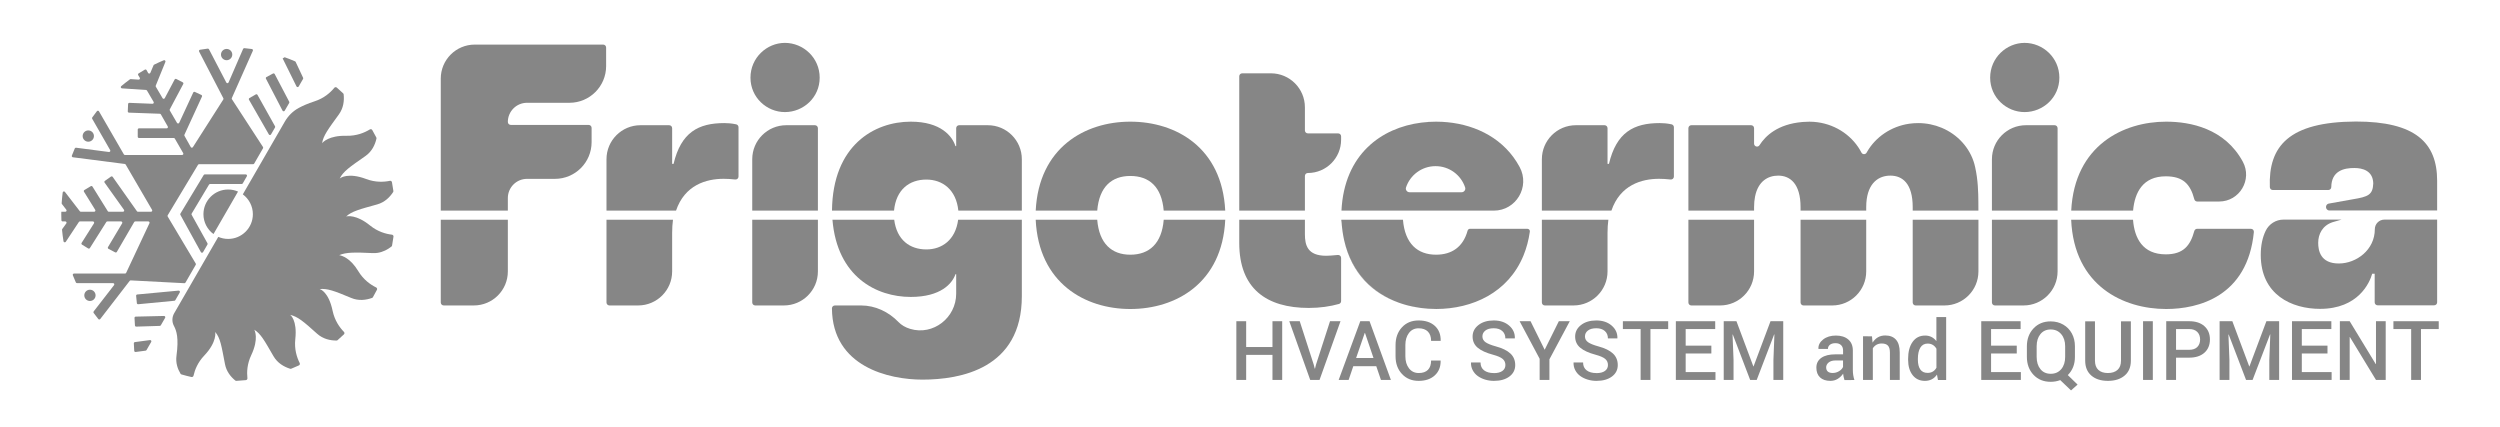 <svg xmlns="http://www.w3.org/2000/svg" xmlns:xlink="http://www.w3.org/1999/xlink" xmlns:inkscape="http://www.inkscape.org/namespaces/inkscape" width="2382.84" height="407.366" viewBox="0 0 2382.84 407.366"><defs><clipPath id="clip_0"><path transform="matrix(1,0,0,-1,0,407.366)" d="M0 0H2382.84V407.366H0Z"></path></clipPath></defs><g clip-path="url(#clip_0)"><path transform="matrix(1,0,0,-1,0,407.366)" d="M361.154 109.95C361.193 109.885 361.204 109.867 361.154 109.95" fill="#868686"></path><path transform="matrix(1,0,0,-1,0,407.366)" d="M361.154 109.95C361.117 110.013 361.07 110.09 361.07 110.09 361.12 110.007 361.134 109.983 361.154 109.95" fill="#868686"></path><path transform="matrix(1,0,0,-1,0,407.366)" d="M378.85 372.121C378.86 372.078 378.861 372.073 378.868 372.048 378.858 372.087 378.85 372.121 378.85 372.121" fill="#868686"></path><path transform="matrix(1,0,0,-1,0,407.366)" d="M378.868 372.048C378.886 371.976 378.899 371.923 378.868 372.048" fill="#868686"></path><path transform="matrix(1,0,0,-1,0,407.366)" d="M84.152 283.061C81.181 283.061 78.773 280.653 78.773 277.682 78.773 274.711 81.181 272.303 84.152 272.303 87.123 272.303 89.531 274.711 89.531 277.682 89.531 280.653 87.123 283.061 84.152 283.061" fill="#868686"></path><path transform="matrix(1,0,0,-1,0,407.366)" d="M85.723 131.235C82.752 131.235 80.344 128.827 80.344 125.857 80.344 122.885 82.752 120.478 85.723 120.478 88.694 120.478 91.101 122.885 91.101 125.857 91.101 128.827 88.694 131.235 85.723 131.235" fill="#868686"></path><path transform="matrix(1,0,0,-1,0,407.366)" d="M221.388 355.353C221.388 358.324 218.98 360.731 216.009 360.731 213.038 360.731 210.63 358.324 210.63 355.353 210.63 352.382 213.038 349.974 216.009 349.974 218.98 349.974 221.388 352.382 221.388 355.353" fill="#868686"></path><path transform="matrix(1,0,0,-1,0,407.366)" d="M217.461 226.743C204.454 226.743 193.909 216.197 193.909 203.19 193.909 195.423 197.685 188.555 203.485 184.266L226.872 224.774C223.988 226.034 220.809 226.743 217.461 226.743" fill="#868686"></path><path transform="matrix(1,0,0,-1,0,407.366)" d="M176.789 138.028 186.57 154.97C186.786 155.344 186.783 155.805 186.562 156.175L159.837 200.974C159.612 201.35 159.613 201.82 159.839 202.196L188.729 250.282C188.944 250.64 189.331 250.859 189.749 250.859H241.245C241.67 250.859 242.063 251.086 242.276 251.454L250.688 266.023C250.912 266.411 250.899 266.892 250.655 267.267L221.061 312.771C220.841 313.109 220.807 313.535 220.971 313.903L241.002 358.978C241.323 359.701 240.866 360.54 240.082 360.649 237.714 360.98 235.326 361.246 232.926 361.474 232.412 361.523 231.922 361.232 231.716 360.758L217.849 328.783C217.451 327.864 216.165 327.818 215.702 328.707L199.194 360.389C198.964 360.831 198.48 361.086 197.986 361.026 195.519 360.724 193.071 360.362 190.641 359.948 189.846 359.812 189.416 358.934 189.787 358.218L212.889 313.719C213.085 313.342 213.065 312.889 212.836 312.531L183.861 267.135C183.376 266.377 182.258 266.409 181.819 267.194L175.833 277.895C175.647 278.227 175.631 278.628 175.79 278.973L192.501 315.309C192.775 315.905 192.515 316.611 191.92 316.886L185.752 319.745C185.156 320.021 184.448 319.762 184.172 319.165L170.813 290.341C170.408 289.468 169.188 289.412 168.705 290.244L161.862 302.01C161.655 302.366 161.646 302.803 161.84 303.167L174.668 327.304C174.979 327.888 174.753 328.614 174.165 328.919L168.058 332.086C167.478 332.386 166.764 332.163 166.458 331.586L157.045 313.805C156.609 312.982 155.439 312.956 154.967 313.759L148.529 324.712C148.341 325.031 148.313 325.42 148.453 325.764L157.652 348.366C158.05 349.345 157.063 350.334 156.088 349.927 152.983 348.629 149.927 347.239 146.926 345.751 146.667 345.623 146.462 345.404 146.349 345.138L143.306 337.948C142.918 337.03 141.641 336.968 141.165 337.843L139.709 340.521C139.388 341.112 138.636 341.327 138.054 340.99 136.042 339.828 134.058 338.624 132.103 337.377 131.554 337.027 131.388 336.295 131.727 335.739L133.232 333.268C133.734 332.445 133.099 331.398 132.137 331.462L124.621 331.963C124.337 331.982 124.055 331.9 123.825 331.733 120.991 329.664 118.232 327.503 115.545 325.255 114.724 324.569 115.174 323.218 116.242 323.147L139.177 321.607C139.57 321.58 139.925 321.361 140.124 321.02L146.423 310.245C146.898 309.433 146.288 308.418 145.348 308.455L123.328 309.336C122.673 309.362 122.12 308.854 122.092 308.199L121.789 301.243C121.761 300.582 122.275 300.025 122.936 300.002L152.339 298.952C152.752 298.937 153.127 298.71 153.331 298.352L159.906 286.815C160.358 286.021 159.785 285.035 158.872 285.035H132.469C131.811 285.035 131.279 284.502 131.279 283.845V277.03C131.279 276.372 131.811 275.84 132.469 275.84H165.613C166.038 275.84 166.431 275.613 166.644 275.244L174.61 261.428C175.067 260.635 174.494 259.644 173.579 259.644H119.074C118.649 259.644 118.256 259.871 118.044 260.239L94.349 301.249C93.928 301.978 92.896 302.057 92.376 301.395 90.85 299.451 89.372 297.469 87.935 295.454 87.664 295.074 87.64 294.568 87.873 294.163L105.012 264.264C105.502 263.41 104.802 262.365 103.826 262.492L72.515 266.576C71.986 266.645 71.472 266.355 71.261 265.865 70.294 263.622 69.366 261.357 68.5 259.063 68.228 258.343 68.707 257.555 69.47 257.457L118.923 251.09C119.289 251.043 119.613 250.828 119.799 250.509L144.956 207.328C145.418 206.535 144.846 205.539 143.927 205.539H131.489C131.103 205.539 130.74 205.727 130.517 206.043L107.402 238.773C107.022 239.311 106.278 239.438 105.741 239.057L99.971 234.958C99.435 234.576 99.31 233.832 99.692 233.296L118.161 207.421C118.723 206.633 118.16 205.539 117.192 205.539H103.721C103.31 205.539 102.928 205.752 102.71 206.101L88.147 229.516C87.804 230.068 87.081 230.243 86.524 229.908L80.444 226.26C79.874 225.918 79.695 225.176 80.046 224.612L90.764 207.357C91.257 206.565 90.687 205.539 89.754 205.539H77.049C76.68 205.539 76.332 205.711 76.107 206.003L61.892 224.449C61.246 225.287 59.889 224.933 59.754 223.884 59.323 220.525 59.003 217.131 58.781 213.711 58.761 213.418 58.85 213.127 59.029 212.894L63.215 207.455C63.817 206.673 63.259 205.539 62.272 205.539H58.461C58.45 204.755 58.402 203.978 58.402 203.19 58.402 201.27 58.455 199.362 58.529 197.459 58.553 196.819 59.083 196.313 59.723 196.313H62.244C63.215 196.313 63.777 195.212 63.207 194.426L59.353 189.103C59.181 188.865 59.1 188.57 59.127 188.278 59.47 184.606 59.943 180.974 60.533 177.38 60.708 176.314 62.12 176.025 62.715 176.926L75.171 195.779C75.392 196.113 75.764 196.313 76.164 196.313H88.572C89.51 196.313 90.079 195.28 89.578 194.488L77.79 175.838C77.436 175.278 77.608 174.536 78.172 174.189L84.052 170.57C84.607 170.228 85.334 170.397 85.682 170.949L101.332 195.758C101.55 196.104 101.93 196.313 102.338 196.313H115.405C116.328 196.313 116.899 195.308 116.427 194.515L102.933 171.844C102.584 171.257 102.799 170.498 103.403 170.181L109.797 166.832C110.362 166.536 111.058 166.737 111.378 167.288L127.9 195.721C128.113 196.088 128.505 196.313 128.929 196.313H141.377C142.249 196.313 142.825 195.407 142.454 194.618L120.252 147.319C120.056 146.902 119.637 146.635 119.175 146.635H70.536C69.697 146.635 69.113 145.786 69.421 145.005 70.324 142.715 71.282 140.453 72.286 138.215 72.479 137.786 72.908 137.51 73.379 137.51H107.769C108.759 137.51 109.316 136.372 108.71 135.59L89.274 110.533C88.948 110.112 88.938 109.524 89.253 109.094 90.693 107.128 92.165 105.186 93.689 103.289 94.172 102.688 95.096 102.703 95.567 103.313L123.605 139.652C123.844 139.961 124.22 140.133 124.61 140.113L175.696 137.435C176.143 137.411 176.565 137.64 176.789 138.028" fill="#868686"></path><path transform="matrix(1,0,0,-1,0,407.366)" d="M260.204 337.28 253.983 333.942C253.409 333.634 253.189 332.923 253.489 332.345L269.293 301.911C269.726 301.077 270.91 301.05 271.38 301.864L275.641 309.247C275.845 309.6 275.854 310.033 275.664 310.394L261.82 336.784C261.513 337.37 260.787 337.593 260.204 337.28" fill="#868686"></path><path transform="matrix(1,0,0,-1,0,407.366)" d="M243.794 317.376 237.757 313.905C237.188 313.578 236.992 312.851 237.318 312.282L256.258 279.247C256.714 278.452 257.861 278.45 258.32 279.244L262.128 285.841C262.338 286.204 262.341 286.65 262.137 287.016L245.426 316.925C245.102 317.504 244.369 317.706 243.794 317.376" fill="#868686"></path><path transform="matrix(1,0,0,-1,0,407.366)" d="M200.233 231.965H230.337C230.762 231.965 231.155 232.192 231.367 232.56L235.284 239.345C235.742 240.138 235.169 241.129 234.254 241.129H195.174C194.758 241.129 194.371 240.911 194.156 240.555L171.947 203.777C171.727 203.414 171.718 202.961 171.923 202.589L191.473 167.073C191.92 166.261 193.082 166.25 193.545 167.052L197.732 174.304C197.941 174.666 197.945 175.112 197.742 175.477L182.67 202.59C182.463 202.961 182.471 203.414 182.689 203.779L199.212 231.386C199.427 231.745 199.815 231.965 200.233 231.965" fill="#868686"></path><path transform="matrix(1,0,0,-1,0,407.366)" d="M323.331 164.179C325.938 163.649 333.885 161.551 341.504 148.899 346.474 140.665 353.216 135.993 358.52 133.392 359.356 132.982 359.69 131.961 359.267 131.132 358.052 128.752 356.771 126.417 355.45 124.108 355.26 123.777 354.963 123.521 354.603 123.393 348.929 121.367 341.884 120.391 334.781 123.37 318.461 130.196 312.024 132.579 304.627 131.845 304.954 131.724 305.28 131.601 305.28 131.601 305.28 131.601 313.286 129.075 317.015 111.166 318.966 101.841 323.728 95.226 327.842 91.012 328.481 90.358 328.453 89.296 327.794 88.661 325.845 86.783 323.83 84.962 321.787 83.179 321.496 82.925 321.126 82.781 320.74 82.781 314.763 82.776 307.902 84.218 302.224 89.305 289.042 101.183 283.826 105.543 276.574 107.275 276.634 107.214 276.695 107.173 276.695 107.173 276.695 107.173 283.46 102.324 281.463 84.13 280.389 74.503 282.983 66.625 285.651 61.338 286.076 60.497 285.703 59.465 284.847 59.071 282.464 57.973 280.048 56.941 277.62 55.948 277.273 55.806 276.89 55.785 276.533 55.898 270.753 57.721 264.491 61.22 260.621 67.953 251.839 83.152 248.56 89.203 242.345 93.115 242.65 92.585 246.99 84.741 239.431 68.768 235.514 60.507 235.184 52.67 235.818 46.873 235.918 45.963 235.243 45.146 234.332 45.049 231.363 44.736 228.369 44.491 225.348 44.348 224.947 44.329 224.549 44.453 224.237 44.707 219.855 48.275 215.789 53.335 214.453 60.272 211.03 77.977 210.052 85.169 205.122 90.955 205.122 90.955 207.221 81.644 194.609 68.381 188.491 61.967 185.697 54.894 184.445 49.283 184.245 48.386 183.335 47.829 182.44 48.031 179.249 48.754 176.096 49.569 172.969 50.478 172.579 50.591 172.241 50.844 172.032 51.193 169.27 55.812 167.322 61.569 168.204 68.136 170.52 85.419 168.261 92.072 165.763 96.767 163.754 100.542 163.873 105.09 166.012 108.793L173.278 121.374 178.941 131.173 208.056 181.599C210.929 180.356 214.107 179.643 217.468 179.643 230.467 179.643 241.021 190.176 241.021 203.195 241.021 210.957 237.231 217.824 231.445 222.122L271.488 291.475C274.649 296.95 279.215 301.496 284.779 304.499 288.515 306.515 293.436 308.735 299.697 310.748 308.821 313.66 314.907 319.12 318.661 323.688 319.251 324.406 320.329 324.482 321.031 323.874 323.084 322.096 325.089 320.272 327.057 318.41 327.335 318.147 327.513 317.797 327.553 317.417 328.177 311.47 327.463 304.494 323.005 298.321 312.777 284.262 308.091 278.049 307.011 270.856 307.887 271.977 313.613 278.334 330.299 277.947 339.908 277.724 347.472 280.913 352.517 284.008 353.308 284.493 354.352 284.218 354.817 283.415 356.161 281.1 357.437 278.732 358.675 276.349 358.849 276.013 358.904 275.629 358.82 275.26 357.493 269.4 354.543 262.992 348.248 258.592 333.477 248.282 327.079 244.004 323.78 237.179 324.126 237.423 324.472 237.668 324.472 237.668 324.472 237.668 331.867 243.23 348.981 236.751 357.789 233.413 365.854 233.822 371.61 235.013 372.52 235.201 373.412 234.606 373.588 233.693 374.118 230.953 374.548 228.18 374.937 225.392 374.991 225.006 374.909 224.614 374.697 224.287 371.493 219.363 366.645 214.516 359.474 212.526 342.768 207.901 335.229 205.945 329.892 201.015 330.971 201.32 339.488 203.175 352.751 192.417 360.037 186.522 367.761 184.371 373.59 183.679 374.514 183.569 375.166 182.717 375.043 181.795 374.665 178.952 374.219 176.135 373.687 173.343 373.614 172.965 373.413 172.624 373.111 172.385 369.577 169.585 365.131 167.159 359.882 166.359 358.354 166.135 356.765 166.053 355.114 166.135 338.123 166.95 329.871 166.99 323.331 164.179" fill="#868686"></path><path transform="matrix(1,0,0,-1,0,407.366)" d="M242.325 93.136C242.588 92.698 242.325 93.136 242.325 93.136" fill="#868686"></path><path transform="matrix(1,0,0,-1,0,407.366)" d="M205.132 90.952C205.226 90.578 205.132 90.952 205.132 90.952" fill="#868686"></path><path transform="matrix(1,0,0,-1,0,407.366)" d="M162.584 102.858Z" fill="#868686"></path><path transform="matrix(1,0,0,-1,0,407.366)" d="M129.745 125.392 130.438 118.459C130.503 117.808 131.083 117.331 131.735 117.393L166.202 120.69C166.585 120.726 166.926 120.946 167.119 121.279L171.339 128.589C171.822 129.426 171.16 130.458 170.198 130.369L130.818 126.695C130.161 126.634 129.679 126.049 129.745 125.392" fill="#868686"></path><path transform="matrix(1,0,0,-1,0,407.366)" d="M128.209 104.329 128.621 97.169C128.658 96.525 129.201 96.028 129.846 96.048L152.306 96.747C152.717 96.76 153.093 96.985 153.299 97.342L157.39 104.428C157.854 105.232 157.26 106.234 156.332 106.212L129.369 105.587C128.696 105.571 128.17 105.001 128.209 104.329" fill="#868686"></path><path transform="matrix(1,0,0,-1,0,407.366)" d="M281.816 348.321C281.692 348.586 281.475 348.798 281.207 348.915 277.978 350.329 274.68 351.608 271.342 352.809L269.405 351.691 282.602 325.001C283.023 324.149 284.224 324.11 284.699 324.933L288.857 332.136C289.052 332.473 289.069 332.884 288.904 333.236Z" fill="#868686"></path><path transform="matrix(1,0,0,-1,0,407.366)" d="M142.938 83.229 128.595 81.313C127.98 81.231 127.532 80.69 127.565 80.071L127.937 72.999C127.973 72.306 128.592 71.791 129.28 71.882L138.785 73.134C139.151 73.183 139.474 73.399 139.659 73.719L144.126 81.455C144.62 82.31 143.917 83.36 142.938 83.229" fill="#868686"></path><path transform="matrix(1,0,0,-1,0,407.366)" d="M484.044 218.614C484.044 228.706 492.226 236.888 502.318 236.888H528.906C548.22 236.888 563.876 252.545 563.876 271.858V285.49C563.876 287.044 562.616 288.304 561.062 288.304H486.858C485.304 288.304 484.044 289.564 484.044 291.118V291.12C484.044 301.212 492.225 309.394 502.318 309.394L542.75 309.395C562.063 309.395 577.719 325.052 577.719 344.365V362.058C577.719 363.612 576.459 364.872 574.905 364.872L452.524 364.87C434.623 364.87 420.111 350.358 420.111 332.457V206.605H484.044Z" fill="#868686"></path><path transform="matrix(1,0,0,-1,0,407.366)" d="M420.111 119.042C420.111 117.488 421.371 116.228 422.925 116.228H451.63C469.531 116.228 484.044 130.74 484.044 148.642V197.915H420.111Z" fill="#868686"></path><path transform="matrix(1,0,0,-1,0,407.366)" d="M578.064 119.042C578.064 117.488 579.324 116.228 580.878 116.228H608.23C626.132 116.228 640.645 130.74 640.645 148.642V185.234C640.645 189.816 640.93 194.025 641.447 197.915H578.064Z" fill="#868686"></path><path transform="matrix(1,0,0,-1,0,407.366)" d="M689.693 236.941C693.25 236.941 696.586 236.719 700.776 236.276 702.438 236.101 703.901 237.4 703.901 239.071V286.114C703.901 287.458 702.943 288.604 701.628 288.88 697.238 289.801 693.555 290.05 690.369 290.05 665.676 290.05 649.101 281.255 641.997 251.147H640.645V285.206C640.645 286.76 639.385 288.02 637.83 288.02H610.477C592.576 288.02 578.064 273.508 578.064 255.606V206.605H644.345C652.596 230.982 673.092 236.941 689.693 236.941" fill="#868686"></path><path transform="matrix(1,0,0,-1,0,407.366)" d="M748.111 300.535C765.702 300.535 781.262 314.404 781.262 333.349 781.262 352.292 765.702 366.498 748.111 366.498 730.859 366.498 715.299 352.292 715.299 333.349 715.299 314.404 730.859 300.535 748.111 300.535" fill="#868686"></path><path transform="matrix(1,0,0,-1,0,407.366)" d="M779.571 285.205C779.571 286.76 778.311 288.019 776.757 288.019H749.404C731.502 288.019 716.99 273.507 716.99 255.607V206.606H779.571Z" fill="#868686"></path><path transform="matrix(1,0,0,-1,0,407.366)" d="M716.99 119.042C716.99 117.488 718.25 116.228 719.804 116.228H747.156C765.058 116.228 779.571 130.74 779.571 148.642V197.915H716.99Z" fill="#868686"></path><path transform="matrix(1,0,0,-1,0,407.366)" d="M882.954 169.626C867.216 169.626 854.761 178.593 852.305 197.915H793.432C797.967 143.385 835.397 124.347 868.07 124.347 896.823 124.347 907.647 137.201 910.692 145.997H911.368V127.423C911.368 104.544 889.46 87.308 867.55 93.896 862.877 95.301 859.156 97.541 856.347 100.45 846.906 110.224 834.244 116.228 820.655 116.228H795.768C794.221 116.228 792.938 114.975 792.95 113.428 793.406 57.641 847.397 45.53 879.232 45.53 915.09 45.53 973.949 55.678 973.949 125.023V197.915H913.243C910.682 178.593 897.783 169.626 882.954 169.626" fill="#868686"></path><path transform="matrix(1,0,0,-1,0,407.366)" d="M882.954 236.215C898.182 236.215 911.378 226.761 913.428 206.605H973.949V255.606C973.949 273.508 959.437 288.02 941.535 288.02H914.182C912.628 288.02 911.368 286.76 911.368 285.206V268.062H910.692C907.647 277.533 896.823 291.403 868.07 291.403 833.499 291.403 793.624 269.069 793.003 206.605H852.127C854.089 226.761 866.793 236.215 882.954 236.215" fill="#868686"></path><path transform="matrix(1,0,0,-1,0,407.366)" d="M1077.323 164.6C1059.606 164.6 1047.63 175.204 1045.799 197.915H987.158C990.007 137.532 1034.137 112.845 1077.323 112.845 1120.836 112.845 1164.979 137.532 1167.828 197.915H1109.185C1107.352 175.204 1095.352 164.6 1077.323 164.6" fill="#868686"></path><path transform="matrix(1,0,0,-1,0,407.366)" d="M1077.323 239.647C1095.298 239.647 1107.277 229.387 1109.166 206.605H1167.81C1164.837 266.785 1120.769 291.402 1077.323 291.402 1034.203 291.402 990.148 266.785 987.177 206.605H1045.818C1047.705 229.387 1059.66 239.647 1077.323 239.647" fill="#868686"></path><path transform="matrix(1,0,0,-1,0,407.366)" d="M1181.173 175.763C1181.173 132.464 1206.881 113.861 1247.473 113.861 1258.107 113.861 1267.874 115.306 1276.238 117.662 1277.442 118.002 1278.257 119.118 1278.257 120.37V161.546C1278.257 163.194 1276.84 164.488 1275.198 164.35 1269.155 163.839 1266.983 163.585 1264.049 163.585 1246.121 163.585 1243.754 173.735 1243.754 184.219V197.915H1181.173Z" fill="#868686"></path><path transform="matrix(1,0,0,-1,0,407.366)" d="M1181.173 267.003V206.605H1243.754V239.657C1243.754 241.211 1245.014 242.471 1246.568 242.471 1264.069 242.471 1278.257 256.659 1278.257 274.16V277.421C1278.257 278.975 1276.997 280.235 1275.443 280.235H1246.568C1245.014 280.235 1243.754 281.495 1243.754 283.049V305.074C1243.754 322.975 1229.241 337.487 1211.34 337.487H1183.988C1182.433 337.487 1181.173 336.227 1181.173 334.672V310.394Z" fill="#868686"></path><path transform="matrix(1,0,0,-1,0,407.366)" d="M1581.242 236.941C1584.8 236.941 1588.135 236.719 1592.325 236.276 1593.987 236.101 1595.45 237.4 1595.45 239.071V286.114C1595.45 287.458 1594.492 288.604 1593.177 288.88 1588.786 289.801 1585.105 290.05 1581.918 290.05 1557.225 290.05 1540.65 281.255 1533.546 251.147H1532.194V285.206C1532.194 286.76 1530.934 288.02 1529.379 288.02H1502.026C1484.125 288.02 1469.613 273.508 1469.613 255.606V206.605H1535.894C1544.146 230.982 1564.642 236.941 1581.242 236.941" fill="#868686"></path><path transform="matrix(1,0,0,-1,0,407.366)" d="M1469.613 119.042C1469.613 117.488 1470.873 116.228 1472.427 116.228H1499.78C1517.682 116.228 1532.194 130.74 1532.194 148.641V185.234C1532.194 189.816 1532.479 194.025 1532.996 197.915H1469.613Z" fill="#868686"></path><path transform="matrix(1,0,0,-1,0,407.366)" d="M1929.701 300.535C1947.292 300.535 1962.852 314.404 1962.852 333.349 1962.852 352.292 1947.292 366.498 1929.701 366.498 1912.449 366.498 1896.889 352.292 1896.889 333.349 1896.889 314.404 1912.449 300.535 1929.701 300.535" fill="#868686"></path><path transform="matrix(1,0,0,-1,0,407.366)" d="M1961.161 285.205C1961.161 286.76 1959.901 288.019 1958.347 288.019H1930.994C1913.092 288.019 1898.58 273.507 1898.58 255.607V206.606H1961.161Z" fill="#868686"></path><path transform="matrix(1,0,0,-1,0,407.366)" d="M1898.58 119.042C1898.58 117.488 1899.84 116.228 1901.394 116.228H1928.747C1946.649 116.228 1961.161 130.74 1961.161 148.641V197.915H1898.58Z" fill="#868686"></path><path transform="matrix(1,0,0,-1,0,407.366)" d="M2064.617 112.845C2095.237 112.845 2142.231 124.634 2148.246 186.233 2148.405 187.875 2147.088 189.295 2145.438 189.295H2094.194C2092.912 189.295 2091.808 188.42 2091.471 187.184 2087.666 173.231 2081.039 164.939 2064.278 164.939 2042.086 164.939 2034.396 180.518 2033.061 197.915H1974.096C1976.864 134.821 2023.92 112.845 2064.617 112.845" fill="#868686"></path><path transform="matrix(1,0,0,-1,0,407.366)" d="M2064.278 239.308C2080.429 239.308 2087.634 232.215 2091.49 217.439 2091.817 216.185 2092.926 215.291 2094.221 215.291H2115.116C2134.596 215.291 2146.989 236.131 2137.706 253.256 2120.529 284.942 2087.777 291.402 2064.617 291.402 2024.126 291.402 1977.347 269.011 1974.148 206.605H2033.12C2034.635 223.959 2042.439 239.308 2064.278 239.308" fill="#868686"></path><path transform="matrix(1,0,0,-1,0,407.366)" d="M1716.18 119.034C1716.18 117.48 1717.44 116.219 1718.994 116.219H1746.343C1764.245 116.219 1778.756 130.732 1778.756 148.632V197.916H1716.18Z" fill="#868686"></path><path transform="matrix(1,0,0,-1,0,407.366)" d="M1823.069 119.034C1823.069 117.48 1824.329 116.219 1825.883 116.219H1853.31C1871.186 116.219 1885.684 130.695 1885.71 148.571 1885.733 164.154 1885.748 182.709 1885.726 197.916H1823.069Z" fill="#868686"></path><path transform="matrix(1,0,0,-1,0,407.366)" d="M1671.866 209.879C1671.866 213.659 1672.215 216.967 1672.791 219.925 1675.708 234.778 1685.261 239.976 1694.855 239.976 1706.031 239.976 1716.18 232.539 1716.18 209.879V206.605H1778.756V209.879C1778.756 211.276 1778.797 212.632 1778.88 213.906 1780.174 233.422 1790.979 239.976 1801.765 239.976 1813.25 239.976 1823.069 232.539 1823.069 209.879V206.605H1885.694C1885.681 209.834 1885.666 212.735 1885.646 215.159 1885.584 223.684 1885.338 235.97 1882.585 248.07 1882.523 248.296 1882.482 248.502 1882.421 248.727 1882.297 249.323 1882.154 249.898 1881.989 250.494 1881.948 250.658 1881.907 250.843 1881.866 251.008 1877.551 266.519 1865.903 279.215 1850.639 285.583 1843.798 288.439 1836.238 290.041 1828.267 290.041 1825.39 290.041 1822.555 289.836 1819.782 289.445 1802.423 286.918 1787.733 276.77 1779.619 262.738 1779.459 262.46 1779.301 262.18 1779.147 261.899 1778.06 259.926 1775.24 259.949 1774.203 261.949 1773.274 263.743 1772.239 265.478 1771.114 267.156 1761.355 281.597 1744.345 291.212 1724.911 291.376H1724.397C1722.404 291.335 1720.514 291.253 1718.686 291.13 1718.316 291.089 1717.925 291.068 1717.576 291.048 1694.398 288.951 1682.761 277.99 1677.042 268.963 1675.536 266.586 1671.866 267.664 1671.866 270.479V285.214C1671.866 286.768 1670.606 288.028 1669.052 288.028H1612.083C1610.529 288.028 1609.269 286.768 1609.269 285.214V206.605H1671.866Z" fill="#868686"></path><path transform="matrix(1,0,0,-1,0,407.366)" d="M1609.27 119.034C1609.27 117.48 1610.53 116.219 1612.084 116.219H1639.454C1657.355 116.219 1671.867 130.732 1671.867 148.632V197.916H1609.27Z" fill="#868686"></path><path transform="matrix(1,0,0,-1,0,407.366)" d="M1222.112 101.203V45.241H1212.842V69.121H1187.766V45.241H1178.41V101.203H1187.766V76.598H1212.842V101.203Z" fill="#868686"></path><path transform="matrix(1,0,0,-1,0,407.366)" d="M1238.816 101.203 1252.144 59.893 1253.127 56.007H1253.383L1254.323 59.808 1267.694 101.203H1277.691L1257.698 45.241H1248.812L1228.862 101.203Z" fill="#868686"></path><path transform="matrix(1,0,0,-1,0,407.366)" d="M1300.802 90.053 1292.557 66.13H1309.132L1301.016 90.053ZM1316.224 45.24 1311.781 58.313H1289.865L1285.423 45.24H1275.939L1296.53 101.202H1305.372L1325.707 45.24Z" fill="#868686"></path><path transform="matrix(1,0,0,-1,0,407.366)" d="M1364.027 63.738H1373.041L1373.127 63.482C1373.212 57.729 1371.36 53.101 1367.573 49.598 1363.785 46.095 1358.644 44.343 1352.151 44.343 1345.658 44.343 1340.368 46.529 1336.281 50.901 1332.194 55.272 1330.151 60.904 1330.151 67.797V78.434C1330.151 85.326 1332.173 90.965 1336.216 95.35 1340.26 99.736 1345.558 101.929 1352.108 101.929 1358.659 101.929 1363.828 100.199 1367.616 96.739 1371.403 93.279 1373.255 88.601 1373.17 82.706L1373.084 82.492H1364.027C1364.027 86.308 1363.002 89.256 1360.952 91.335 1358.901 93.414 1355.946 94.454 1352.088 94.454 1348.228 94.454 1345.167 92.959 1342.903 89.968 1340.638 86.977 1339.506 83.161 1339.506 78.519V67.797C1339.506 63.097 1340.66 59.259 1342.966 56.284 1345.273 53.307 1348.363 51.82 1352.237 51.82 1356.109 51.82 1359.043 52.838 1361.037 54.874 1363.03 56.91 1364.027 59.865 1364.027 63.738" fill="#868686"></path><path transform="matrix(1,0,0,-1,0,407.366)" d="M1431.971 53.806C1433.894 55.187 1434.855 57.074 1434.855 59.466 1434.855 61.859 1433.979 63.795 1432.228 65.276 1430.476 66.756 1427.436 68.08 1423.107 69.248 1416.585 70.986 1411.7 73.214 1408.454 75.934 1405.207 78.654 1403.584 82.214 1403.584 86.615 1403.584 91.014 1405.45 94.667 1409.18 97.572 1412.911 100.477 1417.767 101.929 1423.747 101.929 1429.729 101.929 1434.605 100.306 1438.379 97.059 1442.153 93.813 1443.982 89.811 1443.868 85.055L1443.784 84.841H1434.812C1434.812 87.775 1433.829 90.118 1431.865 91.869 1429.9 93.62 1427.187 94.496 1423.726 94.496 1420.266 94.496 1417.603 93.762 1415.738 92.296 1413.872 90.828 1412.94 88.964 1412.94 86.7 1412.94 84.436 1413.922 82.605 1415.887 81.21 1417.853 79.815 1421.156 78.476 1425.798 77.195 1431.95 75.542 1436.556 73.285 1439.617 70.423 1442.679 67.562 1444.21 63.88 1444.21 59.38 1444.21 54.88 1442.359 51.249 1438.657 48.488 1434.954 45.725 1430.041 44.343 1423.918 44.343 1420.985 44.343 1418.187 44.749 1415.524 45.561 1412.861 46.372 1410.519 47.504 1408.496 48.957 1406.474 50.41 1404.88 52.24 1403.712 54.447 1402.544 56.654 1401.989 59.067 1402.046 61.688L1402.132 61.901H1411.146C1411.146 58.597 1412.284 56.084 1414.563 54.361 1416.841 52.638 1419.946 51.777 1423.876 51.777L1423.918 51.734C1427.365 51.734 1430.049 52.424 1431.971 53.806" fill="#868686"></path><path transform="matrix(1,0,0,-1,0,407.366)" d="M1476.805 45.241H1467.492V65.404L1448.397 101.203H1458.821L1472.277 73.991 1485.776 101.203H1496.2L1476.805 64.892Z" fill="#868686"></path><path transform="matrix(1,0,0,-1,0,407.366)" d="M1529.713 53.806C1531.636 55.187 1532.597 57.074 1532.597 59.466 1532.597 61.859 1531.721 63.795 1529.97 65.276 1528.218 66.756 1525.178 68.08 1520.849 69.248 1514.327 70.986 1509.442 73.214 1506.196 75.934 1502.949 78.654 1501.326 82.214 1501.326 86.615 1501.326 91.014 1503.192 94.667 1506.922 97.572 1510.653 100.477 1515.509 101.929 1521.489 101.929 1527.471 101.929 1532.347 100.306 1536.121 97.059 1539.895 93.813 1541.724 89.811 1541.61 85.055L1541.526 84.841H1532.554C1532.554 87.775 1531.571 90.118 1529.607 91.869 1527.642 93.62 1524.929 94.496 1521.468 94.496 1518.008 94.496 1515.345 93.762 1513.48 92.296 1511.614 90.828 1510.682 88.964 1510.682 86.7 1510.682 84.436 1511.664 82.605 1513.629 81.21 1515.595 79.815 1518.898 78.476 1523.54 77.195 1529.692 75.542 1534.298 73.285 1537.359 70.423 1540.421 67.562 1541.952 63.88 1541.952 59.38 1541.952 54.88 1540.101 51.249 1536.399 48.488 1532.696 45.725 1527.783 44.343 1521.66 44.343 1518.727 44.343 1515.929 44.749 1513.266 45.561 1510.603 46.372 1508.261 47.504 1506.238 48.957 1504.216 50.41 1502.622 52.24 1501.454 54.447 1500.286 56.654 1499.731 59.067 1499.788 61.688L1499.874 61.901H1508.888C1508.888 58.597 1510.026 56.084 1512.305 54.361 1514.583 52.638 1517.688 51.777 1521.618 51.777L1521.66 51.734C1525.107 51.734 1527.791 52.424 1529.713 53.806" fill="#868686"></path><path transform="matrix(1,0,0,-1,0,407.366)" d="M1590.012 101.203V93.727H1573.095V45.241H1563.74V93.727H1546.823V101.203Z" fill="#868686"></path><path transform="matrix(1,0,0,-1,0,407.366)" d="M1631.15 77.921V70.445H1606.672V52.717H1635.082V45.24H1597.316V101.203H1634.824V93.728H1606.672V77.921Z" fill="#868686"></path><path transform="matrix(1,0,0,-1,0,407.366)" d="M1642.941 101.203H1655.074L1671.179 58.142H1671.392L1687.541 101.203H1699.672V45.241H1690.317V64.294L1691.257 88.558 1691.001 88.601 1674.383 45.241H1668.146L1651.614 88.515 1651.357 88.474 1652.297 64.294V45.241H1642.941Z" fill="#868686"></path><path transform="matrix(1,0,0,-1,0,407.366)" d="M1740.554 57.032H1740.597C1740.597 55.408 1741.116 54.14 1742.157 53.229 1743.196 52.318 1744.769 51.862 1746.876 51.862 1748.984 51.862 1750.978 52.431 1752.858 53.571 1754.737 54.71 1756.004 56.063 1756.659 57.63V63.781H1749.226C1746.606 63.781 1744.506 63.133 1742.925 61.838 1741.344 60.541 1740.554 58.939 1740.554 57.032M1744.698 44.344C1740.398 44.344 1737.079 45.447 1734.744 47.655 1732.408 49.861 1731.241 52.966 1731.241 56.968 1731.241 60.969 1732.822 64.08 1735.983 66.302 1739.145 68.523 1743.63 69.634 1749.44 69.634H1756.702V73.307C1756.702 75.501 1756.061 77.209 1754.78 78.434 1753.498 79.658 1751.725 80.271 1749.461 80.271 1747.197 80.271 1745.431 79.764 1744.164 78.755 1742.897 77.743 1742.263 76.412 1742.263 74.761H1733.249L1733.206 74.973C1733.035 78.362 1734.531 81.303 1737.692 83.796 1740.853 86.287 1744.911 87.533 1749.867 87.533 1754.823 87.533 1758.752 86.287 1761.658 83.796 1764.563 81.303 1766.015 77.778 1766.015 73.222V54.724C1766.015 51.307 1766.513 48.117 1767.51 45.156L1758.027 45.113C1757.343 47.277 1756.915 49.313 1756.744 51.221 1755.378 49.172 1753.655 47.511 1751.575 46.245 1749.496 44.978 1747.203 44.344 1744.698 44.344" fill="#868686"></path><path transform="matrix(1,0,0,-1,0,407.366)" d="M1796.901 87.619C1801.344 87.619 1804.755 86.28 1807.132 83.603 1809.51 80.926 1810.7 76.853 1810.7 71.386V45.241H1801.344V71.3C1801.344 74.404 1800.711 76.625 1799.443 77.964 1798.175 79.303 1796.189 79.972 1793.484 79.972 1789.895 79.972 1787.09 78.462 1785.068 75.443V45.241H1775.713V86.849L1784.256 86.807 1784.812 80.784C1787.688 85.34 1791.717 87.619 1796.901 87.619" fill="#868686"></path><path transform="matrix(1,0,0,-1,0,407.366)" d="M1828.001 65.362V64.55C1828.001 60.562 1828.763 57.466 1830.287 55.258 1831.81 53.051 1834.124 51.948 1837.229 51.948 1841.016 51.948 1843.835 53.586 1845.687 56.861V74.973C1843.778 78.249 1840.988 79.886 1837.314 79.886 1834.209 79.886 1831.881 78.59 1830.329 75.999 1828.776 73.407 1828.001 69.861 1828.001 65.362M1818.688 64.55V65.362C1818.688 72.111 1820.119 77.494 1822.981 81.509 1825.844 85.525 1829.823 87.533 1834.922 87.533 1839.336 87.533 1842.91 85.767 1845.645 82.236V105.133H1854.957V45.156H1847.14L1846.199 50.325C1843.466 46.337 1839.628 44.343 1834.687 44.343 1829.745 44.343 1825.844 46.174 1822.981 49.834 1820.119 53.493 1818.688 58.398 1818.688 64.55" fill="#868686"></path><path transform="matrix(1,0,0,-1,0,407.366)" d="M1922.239 77.921V70.445H1897.761V52.717H1926.17V45.24H1888.405V101.203H1925.913V93.728H1897.761V77.921Z" fill="#868686"></path><path transform="matrix(1,0,0,-1,0,407.366)" d="M1968.377 67.199V77.366C1968.377 82.094 1967.117 85.938 1964.597 88.9 1962.076 91.862 1958.744 93.343 1954.601 93.343 1950.456 93.343 1947.189 91.862 1944.796 88.9 1942.403 85.938 1941.208 82.094 1941.208 77.366V67.199C1941.208 62.386 1942.403 58.498 1944.796 55.536 1947.189 52.574 1950.471 51.094 1954.643 51.094 1958.814 51.094 1962.147 52.567 1964.639 55.515 1967.131 58.463 1968.377 62.357 1968.377 67.199M1977.69 77.28V67.199C1977.69 60.164 1975.426 54.383 1970.898 49.854L1980.21 40.799 1973.974 35.245 1963.678 45.07C1960.83 43.988 1957.782 43.447 1954.536 43.447 1947.843 43.447 1942.397 45.675 1938.196 50.133 1933.995 54.59 1931.895 60.278 1931.895 67.199V77.28C1931.895 84.173 1933.995 89.854 1938.196 94.326 1942.397 98.797 1947.829 101.032 1954.493 101.032 1958.993 101.032 1963.016 100.008 1966.562 97.957 1970.107 95.906 1972.848 93.079 1974.785 89.477 1976.722 85.874 1977.69 81.808 1977.69 77.28" fill="#868686"></path><path transform="matrix(1,0,0,-1,0,407.366)" d="M2021.605 101.118H2031.003V63.61C2031.003 57.487 2029.017 52.745 2025.043 49.385 2021.071 46.024 2015.766 44.344 2009.131 44.344 2002.495 44.344 1997.226 46.031 1993.325 49.406 1989.422 52.781 1987.472 57.515 1987.472 63.61V101.118H1996.785V63.61C1996.785 59.737 1997.86 56.804 2000.01 54.81 2002.161 52.816 2005.186 51.82 2009.088 51.82 2012.99 51.82 2016.051 52.816 2018.273 54.81 2020.495 56.804 2021.605 59.737 2021.605 63.61Z" fill="#868686"></path><path transform="matrix(1,0,0,-1,0,407.366)" d="M2042.624 45.241H2051.936V101.203H2042.624Z" fill="#868686"></path><path transform="matrix(1,0,0,-1,0,407.366)" d="M2074.064 93.727V73.948H2086.581C2089.97 73.948 2092.553 74.845 2094.334 76.639 2096.115 78.434 2097.003 80.819 2097.003 83.795 2097.003 86.771 2096.108 89.17 2094.312 90.993 2092.519 92.815 2089.941 93.727 2086.581 93.727ZM2086.581 66.472H2074.064V45.241H2064.708V101.203H2086.581C2092.733 101.203 2097.566 99.629 2101.084 96.483 2104.601 93.335 2106.36 89.114 2106.36 83.816 2106.36 78.519 2104.608 74.304 2101.106 71.171 2097.602 68.039 2092.76 66.472 2086.581 66.472" fill="#868686"></path><path transform="matrix(1,0,0,-1,0,407.366)" d="M2115.587 101.203H2127.72L2143.825 58.142H2144.038L2160.187 101.203H2172.318V45.241H2162.963V64.294L2163.903 88.558 2163.647 88.601 2147.029 45.241H2140.792L2124.26 88.515 2124.003 88.474 2124.943 64.294V45.241H2115.587Z" fill="#868686"></path><path transform="matrix(1,0,0,-1,0,407.366)" d="M2218.413 77.921V70.445H2193.935V52.717H2222.344V45.24H2184.579V101.203H2222.087V93.728H2193.935V77.921Z" fill="#868686"></path><path transform="matrix(1,0,0,-1,0,407.366)" d="M2273.905 101.203V45.241H2264.635L2239.772 86.124 2239.559 86.038V45.241H2230.203V101.203H2239.559L2264.379 60.406 2264.635 60.449V101.203Z" fill="#868686"></path><path transform="matrix(1,0,0,-1,0,407.366)" d="M2324.442 101.203V93.727H2307.525V45.241H2298.17V93.727H2281.253V101.203Z" fill="#868686"></path><path transform="matrix(1,0,0,-1,0,407.366)" d="M2272.678 198.052C2267.625 198.052 2263.529 193.956 2263.529 188.903 2263.529 169.189 2245.948 156.223 2229.184 156.223 2211.601 156.223 2209.557 168.673 2209.557 175.933 2209.557 184.233 2213.646 192.532 2223.459 195.643L2231.844 198.052H2176.483C2169.238 198.052 2162.645 193.895 2159.496 187.369 2156.528 181.217 2154.808 173.684 2154.808 164.4 2154.808 126.175 2184.574 112.982 2211.297 112.982 2247.831 112.982 2258.657 138.014 2261.024 146.47H2263.391V119.178C2263.391 117.624 2264.651 116.365 2266.205 116.365H2320.112C2321.666 116.365 2322.926 117.625 2322.926 119.179V198.052Z" fill="#868686"></path><path transform="matrix(1,0,0,-1,0,407.366)" d="M2322.926 235.047C2322.926 271.581 2301.955 291.539 2245.463 291.539 2181.499 291.256 2161.977 267.984 2163.466 228.94 2163.524 227.438 2164.782 226.252 2166.285 226.252H2219.226C2220.772 226.252 2222.013 227.512 2222.027 229.058 2222.175 244.457 2234.029 247.345 2244.109 247.224 2251.552 247.225 2261.7 244.858 2262.039 232.68 2261.7 221.517 2256.965 219.826 2242.757 217.458L2220.092 213.398C2219.995 213.382 2219.897 213.366 2219.8 213.351 2215.756 212.703 2216.227 206.742 2220.322 206.742H2322.926Z" fill="#868686"></path><path transform="matrix(1,0,0,-1,0,407.366)" d="M1281.12 178.498C1288.373 145.792 1309.101 127.55 1332.891 119.003 1308.566 127.919 1288.228 146.963 1281.12 178.498" fill="#868686"></path><path transform="matrix(1,0,0,-1,0,407.366)" d="M1278.552 193.804C1278.593 192.919 1278.655 192.058 1278.717 191.195 1278.675 192.058 1278.614 192.94 1278.573 193.804Z" fill="#868686"></path><path transform="matrix(1,0,0,-1,0,407.366)" d="M1368.74 112.84C1368.843 112.84 1368.926 112.84 1369.028 112.861 1359.044 112.902 1348.71 114.196 1338.747 117.072 1348.443 114.216 1358.613 112.84 1368.74 112.84" fill="#868686"></path><path transform="matrix(1,0,0,-1,0,407.366)" d="M1401.119 189.304C1400.03 189.304 1399.101 188.556 1398.813 187.506 1394.553 171.954 1383.744 164.61 1368.739 164.61 1351.031 164.61 1339.054 175.211 1337.205 197.912H1278.573C1278.505 197.83 1278.48 197.798 1278.412 197.716 1278.705 195.939 1278.786 194.374 1278.942 192.735 1278.942 192.612 1278.942 192.468 1278.963 192.324 1279.065 191.276 1279.189 190.269 1279.312 189.242 1279.414 188.421 1279.497 187.578 1279.62 186.777 1279.785 185.565 1279.99 184.394 1280.196 183.223 1280.298 182.71 1280.36 182.196 1280.463 181.703 1280.668 180.614 1280.894 179.546 1281.12 178.498 1288.228 146.963 1308.566 127.919 1332.891 119.003 1333.014 118.962 1333.136 118.9 1333.261 118.859 1334.102 118.551 1334.965 118.284 1335.808 117.996 1336.753 117.688 1337.678 117.4 1338.623 117.113 1338.664 117.113 1338.705 117.093 1338.746 117.072 1348.709 114.196 1359.043 112.902 1369.027 112.86 1403.171 112.943 1437.602 128.227 1452.168 164.035 1454.93 170.821 1456.973 178.325 1458.161 186.594 1458.366 188.023 1457.233 189.304 1455.79 189.304Z" fill="#868686"></path><path transform="matrix(1,0,0,-1,0,407.366)" d="M1368.74 291.407C1364.078 291.407 1359.413 291.099 1354.791 290.503 1359.536 291.078 1364.364 291.366 1369.234 291.387 1369.069 291.387 1368.905 291.407 1368.74 291.407" fill="#868686"></path><path transform="matrix(1,0,0,-1,0,407.366)" d="M1343.518 224.126C1341.118 224.126 1339.375 226.461 1340.127 228.729 1344.035 240.503 1355.155 249.004 1368.299 249.004 1381.443 249.004 1392.563 240.503 1396.47 228.729 1397.223 226.461 1395.479 224.126 1393.08 224.126ZM1448.45 248.122C1446.641 251.47 1444.649 254.634 1442.492 257.571 1425.256 280.951 1397.152 291.264 1369.233 291.387 1364.364 291.366 1359.536 291.079 1354.79 290.503 1316.579 285.655 1281.243 260.283 1278.593 206.603H1423.756C1445.06 206.603 1458.516 229.344 1448.45 248.122" fill="#868686"></path></g></svg>